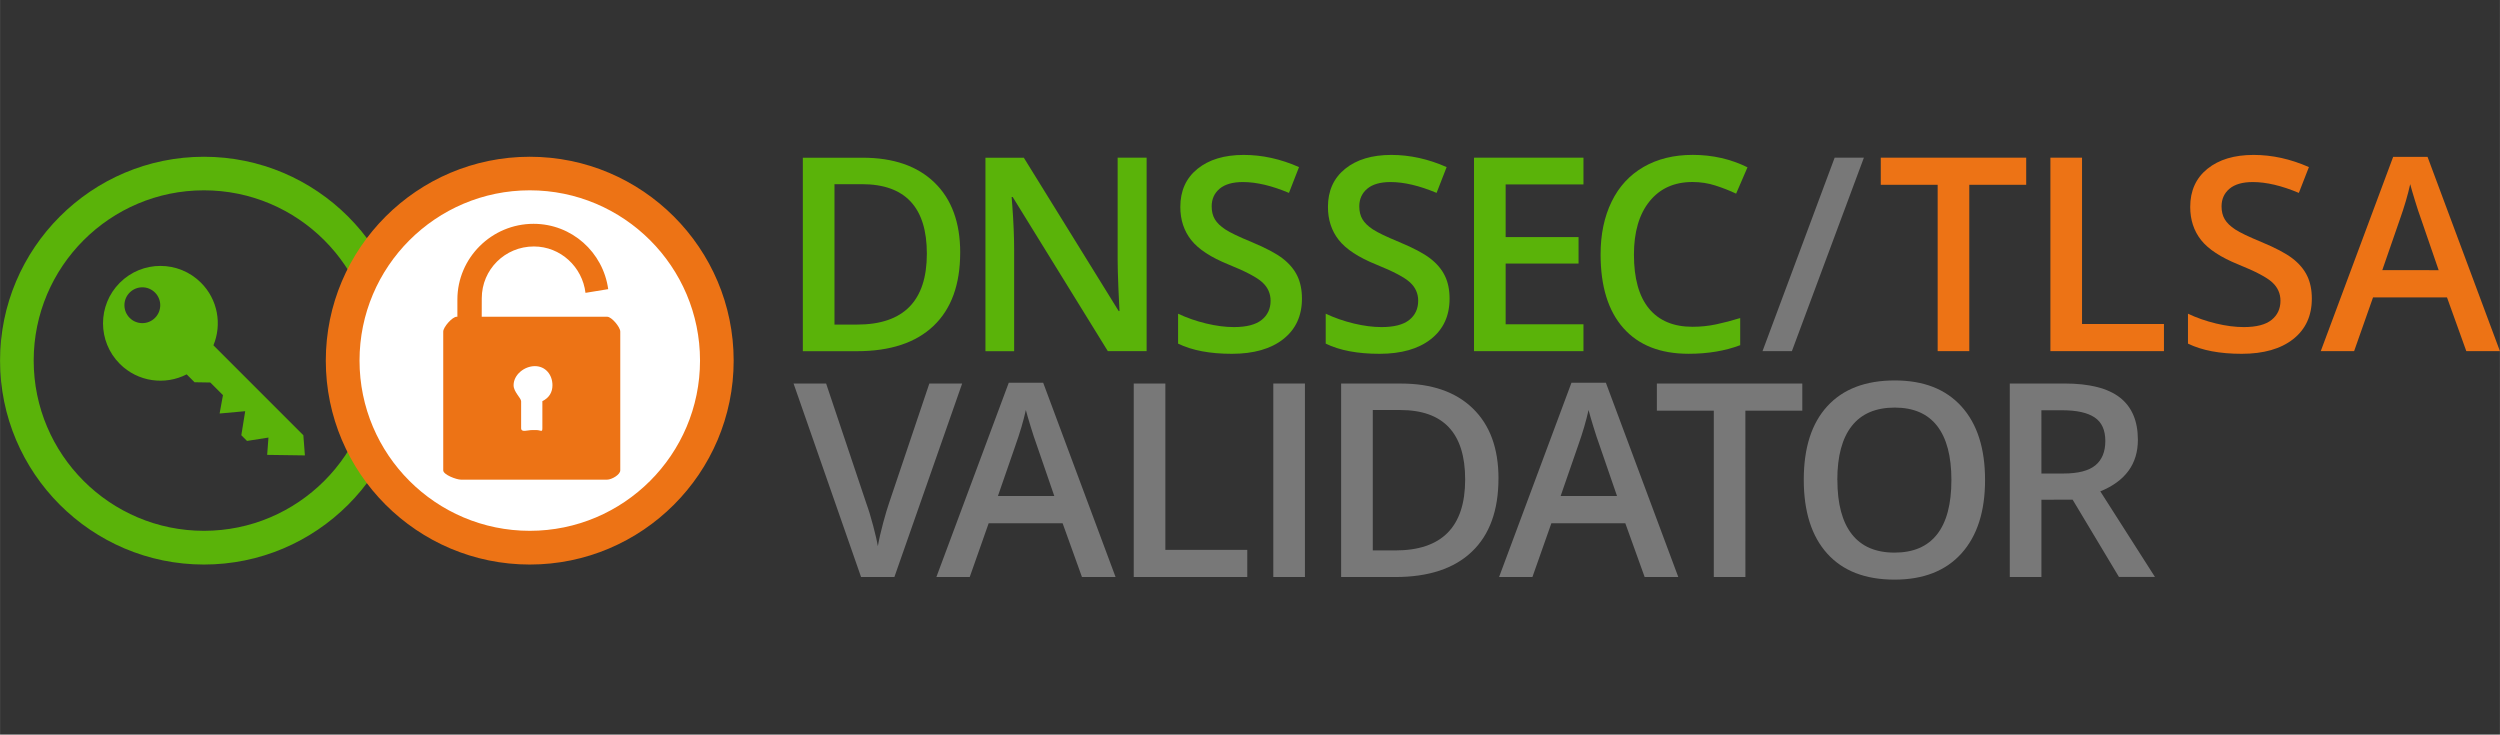 <svg xmlns="http://www.w3.org/2000/svg" height="86.68" viewBox="158.5 352.302 295 86.683" enable-background="new 158.5 352.302 295 86.683"><rect x="158.5" y="352.302" width="295" height="86.683" fill="#333333" stroke="none"/><g fill="#5ab309"><path d="m183.68 393.05c1.018-2.455.53-5.389-1.467-7.385-2.645-2.645-6.933-2.645-9.577 0-2.645 2.645-2.645 6.933 0 9.578 2.135 2.134 5.338 2.544 7.885 1.234l.93.931 1.861.031 1.494 1.493-.396 2.165 3.02-.273-.458 2.836.67.673 2.532-.397-.152 2.043 4.453.062-.183-2.381zm-6.895-3.236c-.826.826-2.164.826-2.989 0-.826-.826-.826-2.164 0-2.989.825-.825 2.163-.825 2.989 0 .825.825.825 2.163 0 2.989"/><path d="m182.56 418.92c-13.27 0-24.06-10.795-24.06-24.06 0-13.269 10.796-24.06 24.06-24.06 13.27 0 24.07 10.796 24.07 24.06 0 13.27-10.796 24.06-24.07 24.06m0-44.16c-11.08 0-20.09 9.01-20.09 20.09 0 11.08 9.01 20.09 20.09 20.09 11.08 0 20.09-9.01 20.09-20.09.001-11.08-9.01-20.09-20.09-20.09"/><path d="m271.8 382.11c0 3.769-1.046 6.65-3.139 8.643-2.092 1.994-5.106 2.991-9.04 2.991h-6.388v-22.831h7.06c3.634 0 6.46.979 8.48 2.936 2.02 1.958 3.03 4.711 3.03 8.261m-3.935.124c0-5.466-2.557-8.199-7.668-8.199h-3.233v16.569h2.655c5.498.001 8.246-2.789 8.246-8.37"/><path d="m293.8 393.74h-4.576l-11.228-18.19h-.125l.079 1.014c.145 1.937.218 3.708.218 5.311v11.867h-3.388v-22.83h4.528l11.198 18.1h.093c-.021-.239-.063-1.111-.125-2.616-.063-1.503-.094-2.678-.094-3.521v-11.963h3.42z"/><path d="m312.13 387.54c0 2.03-.734 3.623-2.203 4.779-1.467 1.155-3.492 1.733-6.074 1.733-2.582 0-4.695-.4-6.34-1.202v-3.529c1.041.49 2.147.875 3.318 1.156 1.17.282 2.262.422 3.271.422 1.479 0 2.569-.281 3.271-.843.704-.563 1.056-1.317 1.056-2.264 0-.854-.323-1.578-.97-2.17-.646-.594-1.978-1.296-3.997-2.109-2.083-.843-3.552-1.806-4.405-2.889-.853-1.082-1.28-2.384-1.28-3.904 0-1.905.677-3.404 2.03-4.497 1.354-1.093 3.17-1.64 5.45-1.64 2.186 0 4.361.479 6.527 1.437l-1.187 3.045c-2.03-.854-3.842-1.28-5.434-1.28-1.208 0-2.124.263-2.749.788-.625.527-.937 1.221-.937 2.085 0 .594.125 1.1.376 1.522.25.422.661.82 1.233 1.196.573.375 1.603.87 3.092 1.483 1.677.697 2.905 1.348 3.686 1.952.779.604 1.353 1.286 1.719 2.046.364.758.547 1.652.547 2.683"/><path d="m329.55 387.54c0 2.03-.732 3.623-2.201 4.779-1.468 1.155-3.493 1.733-6.075 1.733s-4.696-.4-6.34-1.202v-3.529c1.039.49 2.147.875 3.317 1.156 1.171.282 2.264.422 3.271.422 1.479 0 2.569-.281 3.272-.843.702-.563 1.053-1.317 1.053-2.264 0-.854-.322-1.578-.968-2.17-.645-.594-1.979-1.296-3.999-2.109-2.08-.843-3.549-1.806-4.402-2.889-.854-1.082-1.28-2.384-1.28-3.904 0-1.905.678-3.404 2.029-4.497 1.353-1.093 3.169-1.64 5.45-1.64 2.187 0 4.362.479 6.527 1.437l-1.186 3.045c-2.031-.854-3.843-1.28-5.437-1.28-1.205 0-2.122.263-2.747.788-.624.527-.938 1.221-.938 2.085 0 .594.125 1.1.376 1.522.249.422.661.82 1.234 1.196.572.375 1.602.87 3.091 1.483 1.677.697 2.905 1.348 3.685 1.952.78.604 1.353 1.286 1.719 2.046.368.758.549 1.652.549 2.683"/><path d="m345.35 393.74h-12.915v-22.831h12.915v3.155h-9.183v6.216h8.604v3.122h-8.604v7.168h9.183z"/><path d="m358.21 373.78c-2.146 0-3.832.76-5.062 2.28-1.228 1.52-1.842 3.618-1.842 6.293 0 2.801.591 4.92 1.772 6.356 1.182 1.436 2.893 2.155 5.131 2.155.967 0 1.903-.096 2.81-.289.906-.192 1.849-.439 2.826-.742v3.202c-1.79.677-3.819 1.015-6.09 1.015-3.342 0-5.907-1.012-7.698-3.037-1.791-2.024-2.686-4.922-2.686-8.691 0-2.373.435-4.451 1.305-6.23.869-1.781 2.126-3.144 3.771-4.092 1.644-.947 3.575-1.421 5.794-1.421 2.332 0 4.486.49 6.464 1.468l-1.342 3.107c-.77-.364-1.585-.684-2.445-.959-.858-.277-1.761-.415-2.708-.415"/></g><path fill="#787878" d="m378.44 370.91l-8.496 22.831h-3.467l8.513-22.831z"/><g fill="#ed7315"><path d="m390.88 393.74h-3.733v-19.63h-6.713v-3.201h17.16v3.201h-6.715z"/><path d="m400.45 393.74v-22.831h3.732v19.629h9.668v3.202z"/><path d="m431.3 387.54c0 2.03-.733 3.623-2.2 4.779-1.47 1.155-3.495 1.733-6.076 1.733-2.582 0-4.696-.4-6.34-1.202v-3.529c1.039.49 2.146.875 3.317 1.156 1.172.282 2.262.422 3.271.422 1.479 0 2.569-.281 3.272-.843.702-.563 1.055-1.317 1.055-2.264 0-.854-.324-1.578-.97-2.17-.645-.594-1.978-1.296-3.997-2.109-2.081-.843-3.55-1.806-4.404-2.889-.853-1.082-1.279-2.384-1.279-3.904 0-1.905.677-3.404 2.03-4.497 1.353-1.093 3.17-1.64 5.449-1.64 2.187 0 4.362.479 6.527 1.437l-1.187 3.045c-2.029-.854-3.841-1.28-5.435-1.28-1.207 0-2.122.263-2.748.788-.624.527-.938 1.221-.938 2.085 0 .594.126 1.1.376 1.522.25.422.66.82 1.233 1.196.573.375 1.603.87 3.092 1.483 1.676.697 2.905 1.348 3.686 1.952.779.604 1.353 1.286 1.718 2.046.366.758.548 1.652.548 2.683"/><path d="m449.53 393.74l-2.279-6.34h-8.73l-2.232 6.34h-3.936l8.542-22.924h4.061l8.541 22.924zm-3.264-9.557l-2.139-6.216c-.157-.417-.373-1.072-.648-1.969-.275-.894-.467-1.551-.57-1.967-.281 1.28-.693 2.681-1.234 4.201l-2.062 5.95z"/></g><g fill="#787878"><path d="m268.16 397.56h3.873l-7.996 22.83h-3.934l-7.965-22.83h3.841l4.763 14.195c.25.677.516 1.551.797 2.615.281 1.068.462 1.863.547 2.383.135-.791.343-1.707.625-2.75.281-1.039.51-1.811.687-2.311z"/><path d="m286.17 420.39l-2.281-6.338h-8.729l-2.233 6.338h-3.935l8.542-22.924h4.059l8.542 22.924zm-3.264-9.557l-2.139-6.215c-.157-.416-.373-1.072-.647-1.968-.276-.894-.466-1.551-.57-1.967-.281 1.28-.693 2.681-1.235 4.2l-2.061 5.949z"/><path d="m292.28 420.39v-22.83h3.732v19.629h9.666v3.201z"/><path d="m308.75 420.39v-22.83h3.732v22.83z"/><path d="m335.32 408.76c0 3.769-1.046 6.65-3.139 8.643-2.093 1.996-5.105 2.99-9.04 2.99h-6.388v-22.83h7.06c3.635 0 6.461.979 8.48 2.936 2.02 1.958 3.03 4.711 3.03 8.261m-3.933.125c0-5.467-2.557-8.199-7.668-8.199h-3.233v16.568h2.655c5.496 0 8.246-2.787 8.246-8.369"/><path d="m352.57 420.39l-2.28-6.338h-8.728l-2.235 6.338h-3.934l8.541-22.924h4.06l8.544 22.924zm-3.261-9.557l-2.141-6.215c-.155-.416-.373-1.072-.647-1.968-.276-.894-.465-1.551-.57-1.967-.281 1.28-.691 2.681-1.232 4.2l-2.062 5.949z"/><path d="m364.46 420.39h-3.731v-19.629h-6.716v-3.201h17.16v3.201h-6.717z"/><path d="m392.74 408.94c0 3.717-.928 6.605-2.786 8.668-1.858 2.061-4.491 3.092-7.895 3.092-3.446 0-6.094-1.023-7.94-3.068-1.849-2.047-2.772-4.955-2.772-8.723 0-3.77.929-6.664 2.788-8.684 1.858-2.02 4.51-3.03 7.956-3.03 3.395 0 6.02 1.026 7.871 3.077 1.853 2.051 2.778 4.942 2.778 8.668m-17.426 0c0 2.811.567 4.943 1.702 6.395 1.134 1.453 2.815 2.178 5.04 2.178 2.217 0 3.891-.717 5.02-2.154 1.129-1.436 1.693-3.576 1.693-6.419 0-2.801-.56-4.925-1.679-6.371-1.12-1.446-2.789-2.171-5.01-2.171-2.238 0-3.927.723-5.067 2.171-1.139 1.447-1.708 3.571-1.708 6.371"/><path d="m399.39 411.27v9.118h-3.733v-22.83h6.449c2.946 0 5.129.553 6.544 1.655 1.416 1.104 2.123 2.769 2.123 4.997 0 2.842-1.478 4.867-4.434 6.075l6.448 10.1h-4.248l-5.465-9.118zm0-3.091h2.593c1.738 0 2.998-.323 3.778-.969.781-.645 1.171-1.603 1.171-2.873 0-1.29-.422-2.217-1.267-2.779-.843-.563-2.112-.843-3.811-.843h-2.466z"/></g><circle fill="#fff" cx="221.01" cy="394.86" r="22.08"/><g fill="#ed7315"><path d="m230.15 389.68h-14.81l.005-2.179c0-3.4 2.747-6.115 6.148-6.115 3.151 0 5.727 2.421 6.091 5.474l2.681-.438c-.605-4.358-4.294-7.708-8.813-7.708-4.927 0-8.984 4.01-8.984 8.936v2.03h-.083c-.518 0-1.587 1.228-1.587 1.745v16.379c0 .517 1.559 1.097 2.077 1.097h17.274c.519 0 1.54-.579 1.54-1.097v-16.379c.001-.518-1.02-1.745-1.539-1.745m-7.653 9.958v3.187c0 .547-.172.227-.72.227h-.494c-.546 0-1.293.321-1.293-.227v-3.166c0-.4-.889-1.098-.889-1.895 0-1.245 1.269-2.257 2.515-2.257 1.247 0 2.071 1.01 2.071 2.257 0 .782-.354 1.47-1.19 1.874"/><path d="m221.01 418.92c-13.27 0-24.07-10.795-24.07-24.06 0-13.269 10.796-24.06 24.07-24.06s24.06 10.796 24.06 24.06c.001 13.27-10.795 24.06-24.06 24.06m0-44.16c-11.08 0-20.09 9.01-20.09 20.09 0 11.08 9.01 20.09 20.09 20.09 11.08 0 20.09-9.01 20.09-20.09.001-11.08-9.01-20.09-20.09-20.09"/></g></svg>